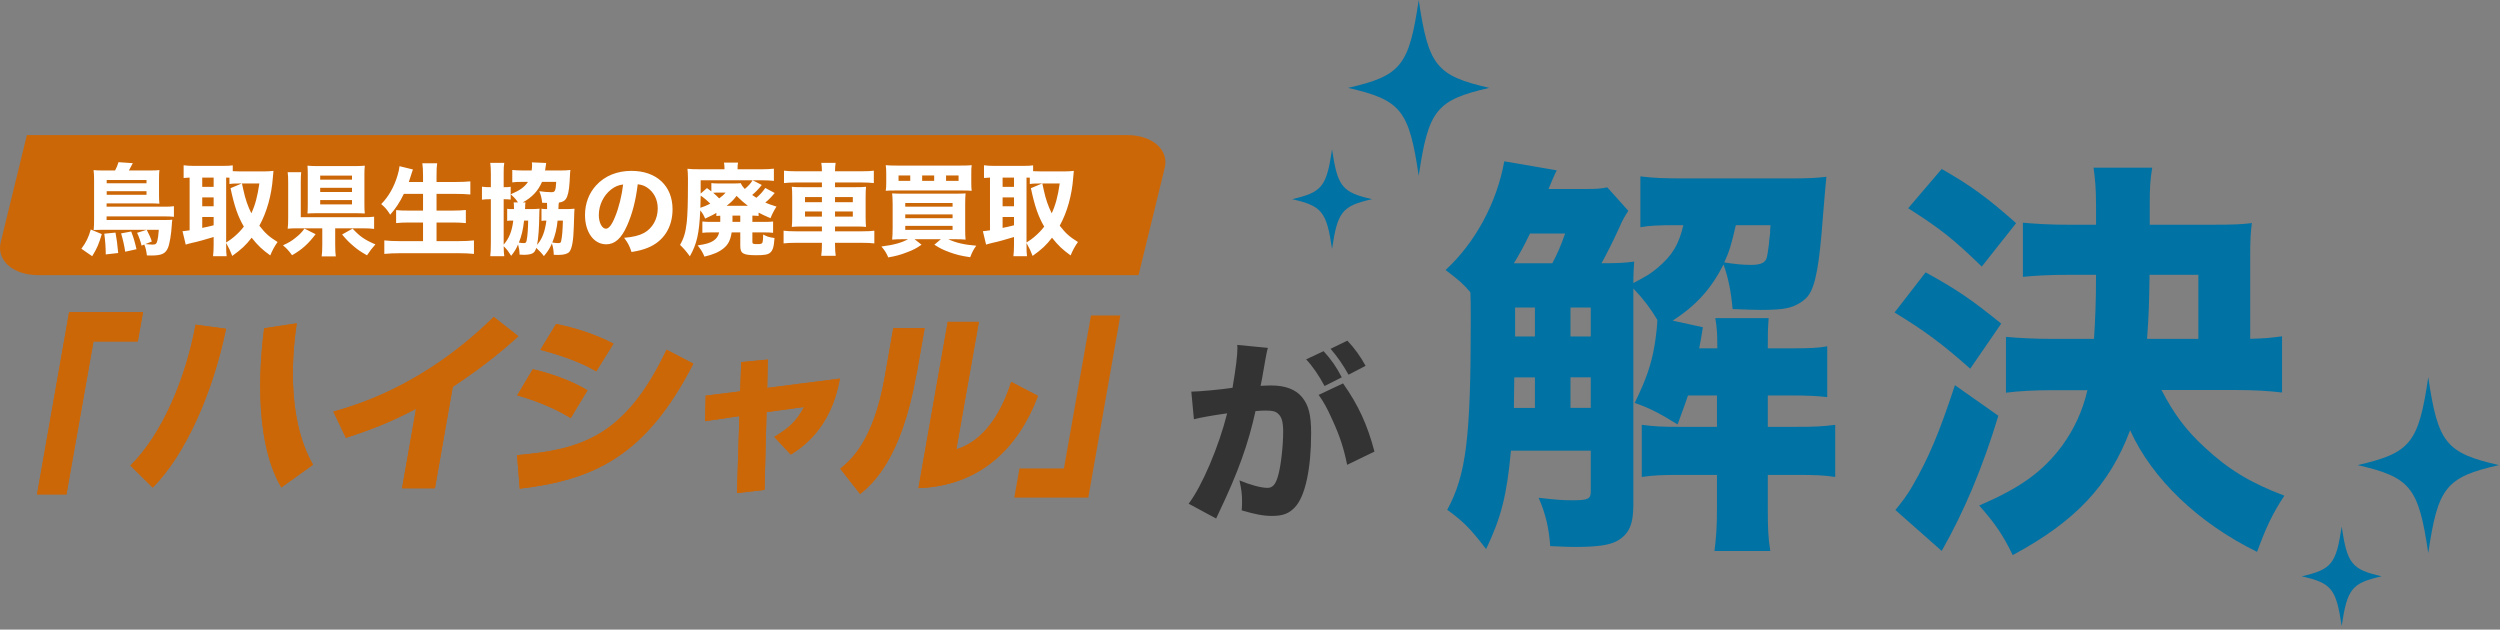 <svg width="270" height="68" viewBox="0 0 270 68" fill="none" xmlns="http://www.w3.org/2000/svg">
<rect x="0" y="0" width="270" height="68" fill="#808080" stroke="none"/>
<path d="M122.963 29.714H4.134C1.412 29.714 -0.408 28.12 0.079 26.152L2.902 14.587H121.731C124.454 14.587 126.274 16.182 125.786 18.149L122.963 29.714Z" fill="#CC6708"/>
<path d="M11.069 18.411H12.43C12.603 18.087 12.7 17.839 12.798 17.515L14.343 17.622C14.213 17.882 14.008 18.271 13.921 18.411H16.255C16.709 18.411 16.947 18.401 17.217 18.368C17.184 18.649 17.174 18.876 17.174 19.276V21.08C17.174 21.447 17.184 21.739 17.217 21.998C16.871 21.977 16.655 21.966 16.277 21.966H11.512V22.323H17.768C18.243 22.323 18.47 22.312 18.784 22.269V23.414C18.438 23.381 18.178 23.371 17.746 23.371H11.512V23.76H17.833C18.2 23.76 18.416 23.749 18.611 23.727C18.578 23.9 18.567 24.073 18.557 24.257C18.503 25.262 18.319 26.342 18.146 26.753C17.876 27.401 17.444 27.595 16.342 27.595C16.212 27.595 16.093 27.595 15.866 27.585C15.801 27.077 15.747 26.828 15.585 26.407L15.293 26.526C15.153 25.975 15.023 25.618 14.807 25.143L15.845 24.819H10.972C10.658 24.819 10.41 24.829 10.118 24.84C10.15 24.505 10.161 24.203 10.161 23.662V19.405C10.161 19.006 10.15 18.703 10.107 18.368C10.377 18.401 10.626 18.411 11.069 18.411ZM16.396 26.083L15.693 26.364C15.92 26.385 16.342 26.418 16.45 26.418C16.817 26.418 16.904 26.342 17.001 25.975C17.066 25.705 17.098 25.456 17.152 24.819H15.845C16.104 25.305 16.288 25.726 16.396 26.083ZM11.523 19.794H15.823V19.438H11.523V19.794ZM11.523 20.648V21.037H15.823V20.648H11.523ZM9.805 24.786L10.993 25.283C10.691 26.32 10.475 26.828 9.956 27.671L8.789 26.861C9.308 26.169 9.556 25.651 9.805 24.786ZM11.263 25.24L12.473 25.121C12.614 25.888 12.668 26.299 12.765 27.325L11.425 27.477C11.415 26.742 11.361 25.91 11.263 25.24ZM13.079 25.207L14.17 25.002C14.462 25.78 14.526 26.007 14.742 26.915L13.521 27.185C13.424 26.504 13.273 25.867 13.079 25.207ZM24.424 26.245V26.472C24.424 27.066 24.434 27.379 24.478 27.671H23.008C23.051 27.304 23.073 26.947 23.073 26.483V25.596C22.23 25.856 21.215 26.137 20.815 26.212C20.48 26.288 20.221 26.364 20.058 26.418L19.713 24.97C19.961 24.948 20.069 24.937 20.48 24.873V19.178C20.166 19.189 20.08 19.2 19.832 19.222V17.849C20.166 17.893 20.48 17.914 20.858 17.914H24.099C24.553 17.914 24.813 17.903 25.137 17.86V18.487C25.407 18.498 25.569 18.509 25.861 18.509H28.627C28.908 18.509 29.243 18.487 29.534 18.454C29.513 18.627 29.491 18.854 29.47 19.168C29.329 21.08 28.821 22.906 28.011 24.376C28.681 25.229 29.048 25.553 29.977 26.137C29.632 26.623 29.394 27.077 29.189 27.585C28.292 26.936 27.87 26.537 27.179 25.672C26.552 26.483 26.088 26.915 25.083 27.639C24.867 27.077 24.737 26.796 24.424 26.245ZM24.424 19.178V26.191C24.878 25.899 24.985 25.823 25.256 25.596C25.688 25.229 26.034 24.873 26.336 24.473C25.699 23.381 25.32 22.312 24.899 20.324L26.109 19.816H25.828C25.32 19.816 25.029 19.827 24.78 19.87V19.189C24.543 19.178 24.543 19.178 24.424 19.178ZM28.011 19.816H26.131C26.174 20.021 26.174 20.021 26.293 20.551C26.487 21.469 26.779 22.312 27.146 23.036C27.557 22.161 27.816 21.177 28.011 19.816ZM21.841 19.178V20.183H23.073V19.178H21.841ZM21.841 21.318V22.279H23.073V21.318H21.841ZM21.841 23.436V24.613C22.371 24.505 22.533 24.473 23.073 24.332V23.436H21.841ZM36.201 24.657V26.418C36.201 27.034 36.223 27.379 36.266 27.693H34.742C34.785 27.369 34.807 26.99 34.807 26.428V24.657H32.225C31.706 24.657 31.371 24.667 31.069 24.7C31.112 24.376 31.123 24.116 31.123 23.533V19.719C31.123 19.168 31.112 18.93 31.069 18.595H32.527C32.495 18.919 32.484 19.168 32.484 19.708V23.457H39.14C39.767 23.457 40.102 23.446 40.404 23.403V24.721C40.037 24.678 39.712 24.657 39.151 24.657H36.201ZM39.356 18.854V22.096C39.356 22.495 39.367 22.809 39.399 23.057C39.118 23.036 38.773 23.025 38.362 23.025H34.234C33.824 23.025 33.5 23.036 33.208 23.057C33.23 22.776 33.24 22.495 33.24 22.074V18.833C33.24 18.476 33.23 18.152 33.208 17.893C33.511 17.925 33.802 17.936 34.267 17.936H38.373C38.816 17.936 39.064 17.925 39.399 17.893C39.367 18.184 39.356 18.454 39.356 18.854ZM34.58 18.962V19.405H38.016V18.962H34.58ZM34.58 20.28V20.734H38.016V20.28H34.58ZM34.58 21.61V22.074H38.016V21.61H34.58ZM32.884 24.689L34.083 25.294C33.294 26.342 32.592 26.969 31.544 27.563C31.166 27.055 30.971 26.839 30.561 26.493C31.166 26.223 31.512 26.018 31.955 25.651C32.376 25.316 32.581 25.099 32.884 24.689ZM36.947 25.326L38.081 24.689C38.87 25.543 39.367 25.888 40.544 26.396C40.156 26.828 39.983 27.055 39.637 27.574C38.956 27.185 38.664 26.99 38.243 26.634C37.735 26.212 37.422 25.899 36.947 25.326ZM45.688 20.94H43.613C43.192 21.826 42.738 22.506 42.144 23.187C41.798 22.636 41.625 22.431 41.171 22.042C41.96 21.253 42.576 20.162 42.932 18.951C43.051 18.552 43.116 18.26 43.148 17.947L44.596 18.303C44.575 18.379 44.575 18.379 44.499 18.584C44.467 18.671 44.467 18.681 44.38 18.951C44.326 19.135 44.24 19.395 44.153 19.654H45.688V19.006C45.688 18.379 45.666 18.022 45.612 17.633H47.211C47.157 17.99 47.146 18.357 47.146 18.995V19.654H49.232C49.804 19.654 50.334 19.632 50.798 19.589V21.004C50.269 20.961 49.826 20.94 49.275 20.94H47.146V22.744H48.886C49.437 22.744 49.901 22.722 50.312 22.679V24.095C49.869 24.051 49.426 24.03 48.897 24.03H47.146V26.04H49.577C50.215 26.04 50.712 26.018 51.187 25.964V27.422C50.647 27.369 50.193 27.347 49.61 27.347H43.148C42.565 27.347 42.046 27.369 41.506 27.422V25.964C41.992 26.018 42.522 26.04 43.105 26.04H45.688V24.03H44.164C43.624 24.03 43.192 24.051 42.781 24.095V22.69C43.159 22.733 43.527 22.744 44.142 22.744H45.688V20.94ZM60.307 22.582H61.052C61.484 22.582 61.733 22.571 62.046 22.539C62.025 22.766 62.025 22.766 61.971 24.516C61.927 26.04 61.765 26.872 61.484 27.206C61.279 27.422 60.901 27.531 60.296 27.531C60.231 27.531 60.047 27.531 59.81 27.52C59.788 27.023 59.734 26.688 59.604 26.288C59.367 26.839 59.172 27.142 58.74 27.66C58.556 27.401 58.221 27.044 57.919 26.774C57.8 27.131 57.692 27.271 57.476 27.379C57.303 27.466 56.957 27.52 56.59 27.52C56.503 27.52 56.374 27.52 56.114 27.498C56.103 27.055 56.06 26.817 55.952 26.396C55.725 26.925 55.585 27.142 55.207 27.628C54.828 27.044 54.828 27.044 54.504 26.699C54.472 26.666 54.45 26.645 54.396 26.591C54.407 27.12 54.418 27.369 54.461 27.671H52.949C52.992 27.304 53.013 26.872 53.013 26.234V21.512C52.516 21.523 52.354 21.523 52.052 21.566V20.162C52.333 20.205 52.505 20.216 53.013 20.216V18.746C53.013 18.249 52.992 17.947 52.949 17.59H54.461C54.407 17.903 54.396 18.141 54.396 18.703V20.216C54.85 20.216 54.969 20.205 55.153 20.172V21.555C54.937 21.523 54.818 21.523 54.396 21.512V26.418C54.98 25.759 55.293 24.981 55.434 23.825H55.261C55.001 23.825 54.915 23.825 54.775 23.857V22.549C54.937 22.582 55.023 22.582 55.347 22.582H55.509V22.431C55.509 22.161 55.498 22.009 55.477 21.858H55.941C55.715 21.523 55.66 21.447 55.163 20.983C56.168 20.551 56.644 20.205 57.022 19.643H56.363C55.887 19.643 55.606 19.654 55.326 19.697V18.357C55.628 18.39 56.039 18.411 56.449 18.411H57.422C57.454 18.13 57.465 17.979 57.465 17.806C57.465 17.709 57.465 17.698 57.443 17.536L58.988 17.601C58.967 17.687 58.967 17.687 58.913 18.109C58.902 18.206 58.891 18.217 58.87 18.411H60.544C60.944 18.411 61.247 18.401 61.603 18.357C61.571 18.584 61.571 18.595 61.517 19.654C61.463 20.594 61.322 21.199 61.106 21.502C60.944 21.718 60.75 21.815 60.361 21.88C60.328 22.031 60.328 22.031 60.307 22.582ZM56.46 21.858H56.752C56.741 21.934 56.741 21.955 56.719 22.117C56.719 22.171 56.719 22.171 56.719 22.355C56.709 22.431 56.709 22.463 56.698 22.582H57.27C57.713 22.582 57.951 22.571 58.275 22.539C58.254 22.733 58.243 22.928 58.243 23.252C58.221 24.667 58.146 25.726 58.005 26.439C58.545 25.834 58.859 25.013 59.01 23.825C58.74 23.825 58.654 23.825 58.481 23.857V22.539C58.643 22.571 58.718 22.582 59.086 22.582C59.086 22.312 59.086 22.301 59.086 22.258C59.086 22.107 59.086 22.052 59.075 21.912C58.87 21.912 58.816 21.912 58.556 21.901C58.491 21.361 58.427 21.091 58.243 20.648C58.632 20.713 59.151 20.756 59.561 20.756C59.95 20.756 60.015 20.616 60.069 19.643H58.535C58.135 20.594 57.465 21.318 56.46 21.858ZM57.044 23.825H56.6C56.482 24.84 56.341 25.445 56.039 26.202C56.212 26.234 56.449 26.256 56.59 26.256C56.773 26.256 56.838 26.18 56.882 25.942C56.979 25.445 57.022 24.808 57.044 23.825ZM60.793 23.825H60.22C60.134 24.7 59.972 25.38 59.648 26.191C59.885 26.234 60.09 26.256 60.285 26.256C60.49 26.256 60.566 26.212 60.598 26.072C60.706 25.618 60.771 24.84 60.793 23.825ZM68.875 19.902C68.659 21.685 68.281 23.122 67.719 24.376C67.114 25.748 66.401 26.385 65.471 26.385C64.132 26.385 63.181 25.078 63.181 23.219C63.181 21.988 63.602 20.864 64.391 20.01C65.32 18.995 66.649 18.454 68.194 18.454C70.906 18.454 72.635 20.075 72.635 22.604C72.635 24.57 71.652 26.093 69.923 26.774C69.404 26.98 68.972 27.088 68.205 27.217C67.978 26.537 67.827 26.245 67.405 25.683C68.367 25.607 69.037 25.434 69.545 25.164C70.474 24.657 71.036 23.652 71.036 22.506C71.036 21.545 70.615 20.734 69.88 20.248C69.566 20.043 69.307 19.956 68.875 19.902ZM67.297 19.924C66.779 19.989 66.422 20.14 66.001 20.464C65.18 21.102 64.672 22.15 64.672 23.23C64.672 24.041 65.017 24.7 65.439 24.7C65.752 24.7 66.087 24.278 66.433 23.403C66.833 22.442 67.168 21.08 67.297 19.924ZM77.789 23.857V23.295C77.605 23.306 77.54 23.306 77.368 23.328V22.992C77.043 23.187 76.978 23.219 76.157 23.608C75.995 23.23 75.866 23.003 75.628 22.722C75.509 25.262 75.26 26.342 74.504 27.682C74.094 27.12 73.899 26.893 73.445 26.45C73.867 25.705 74.04 25.121 74.169 24.008C74.256 23.176 74.299 21.977 74.299 19.794C74.299 19.438 74.299 19.438 74.299 19.254C74.299 18.822 74.277 18.562 74.245 18.228C74.634 18.271 74.936 18.282 75.693 18.282H78.243V18.141C78.243 17.914 78.221 17.741 78.189 17.558H79.712C79.669 17.731 79.658 17.903 79.658 18.163V18.282H82.273C82.705 18.282 83.213 18.26 83.58 18.217V19.535C83.17 19.492 82.824 19.47 82.37 19.47H81.29L82.273 19.978C81.895 20.453 81.614 20.734 81.236 21.058C81.43 21.199 81.495 21.242 81.689 21.361C82.111 21.004 82.349 20.734 82.651 20.302L83.667 20.842C83.31 21.275 83.04 21.555 82.651 21.88C83.051 22.052 83.278 22.128 83.861 22.312C83.58 22.744 83.397 23.111 83.213 23.565C82.521 23.263 82.284 23.155 81.927 22.96V23.328C81.689 23.295 81.56 23.295 81.257 23.284V23.965H82.511C83.062 23.965 83.234 23.954 83.494 23.922V25.143C83.18 25.11 82.932 25.099 82.478 25.099H81.257V26.115C81.257 26.331 81.322 26.364 81.765 26.364C82.219 26.364 82.294 26.331 82.359 26.158C82.392 26.05 82.424 25.726 82.424 25.326C82.824 25.553 83.083 25.629 83.645 25.705C83.58 26.666 83.472 27.044 83.159 27.304C82.921 27.498 82.554 27.563 81.7 27.563C80.252 27.563 79.95 27.39 79.95 26.547V25.099H79.021C78.88 25.964 78.642 26.418 78.124 26.839C77.616 27.239 77.032 27.487 76.082 27.714C75.876 27.228 75.736 27.001 75.347 26.504C76.309 26.353 76.676 26.245 77.054 25.996C77.378 25.78 77.573 25.51 77.67 25.099H76.86C76.406 25.099 76.157 25.11 75.855 25.143V23.922C76.136 23.954 76.363 23.965 76.827 23.965H77.789V23.857ZM79.107 23.284V23.965H79.95V23.284H79.107ZM78.48 22.225H80.771C80.317 21.88 80.058 21.653 79.55 21.156C79.183 21.631 79.01 21.804 78.48 22.225ZM77.681 19.816H79.118C79.561 19.816 79.755 19.805 80.004 19.784C80.101 20.01 80.252 20.216 80.436 20.41C80.847 20.064 81.095 19.784 81.279 19.47H75.671V20.907L76.352 20.313C76.579 20.475 76.644 20.529 76.827 20.669V19.773C77.065 19.805 77.292 19.816 77.681 19.816ZM78.362 20.799H77.681C77.389 20.799 77.259 20.799 77.022 20.821C77.303 21.058 77.421 21.177 77.67 21.426C78.016 21.166 78.135 21.069 78.362 20.799ZM76.708 21.998C76.492 21.761 75.974 21.318 75.671 21.123C75.66 21.663 75.66 21.923 75.639 22.442C76.028 22.312 76.298 22.204 76.708 21.998ZM85.979 18.498H88.767C88.767 18.141 88.745 17.903 88.702 17.59H90.247C90.204 17.925 90.182 18.13 90.182 18.498H93.045C93.694 18.498 94.05 18.476 94.374 18.433V19.773C93.996 19.73 93.596 19.708 93.089 19.708H90.182V20.216H92.343C92.991 20.216 93.218 20.205 93.532 20.172C93.499 20.551 93.488 20.724 93.488 21.242V23.425C93.488 23.954 93.499 24.127 93.532 24.505C93.197 24.473 92.981 24.462 92.343 24.462H90.182V24.981H93.11C93.758 24.981 94.115 24.959 94.428 24.916V26.288C94.072 26.245 93.715 26.223 93.078 26.223H90.182V26.385C90.182 26.936 90.204 27.25 90.258 27.628H88.691C88.745 27.228 88.767 26.936 88.767 26.385V26.223H85.957C85.363 26.223 84.953 26.245 84.628 26.288V24.916C84.953 24.959 85.32 24.981 85.936 24.981H88.767V24.462H86.714C86.087 24.462 85.828 24.473 85.514 24.505C85.547 24.149 85.558 23.933 85.558 23.425V21.253C85.558 20.756 85.547 20.518 85.514 20.172C85.849 20.205 86.055 20.216 86.692 20.216H88.767V19.708H85.936C85.45 19.708 85.039 19.73 84.672 19.773V18.433C84.996 18.476 85.428 18.498 85.979 18.498ZM88.767 21.285H86.941V21.836H88.767V21.285ZM88.767 22.841H86.941V23.392H88.767V22.841ZM90.182 23.392H92.105V22.841H90.182V23.392ZM90.182 21.836H92.105V21.285H90.182V21.836ZM98.07 25.834H97.519C97.054 25.834 96.719 25.845 96.352 25.877C96.384 25.564 96.406 25.197 96.406 24.581V22.139C96.406 21.577 96.384 21.199 96.352 20.886C96.708 20.907 96.913 20.918 97.454 20.918H103.094C103.71 20.918 103.969 20.907 104.282 20.886C104.25 21.231 104.239 21.534 104.239 22.15V24.635C104.239 25.251 104.25 25.618 104.282 25.877C103.937 25.845 103.613 25.834 103.126 25.834H102.413C103.213 26.212 104.11 26.428 105.439 26.537C105.158 26.915 105.017 27.174 104.779 27.779C103.764 27.628 103.245 27.498 102.521 27.228C101.841 26.98 101.484 26.796 100.911 26.428L101.614 25.834H98.772L99.528 26.428C98.988 26.807 98.621 27.001 97.918 27.261C97.216 27.531 96.73 27.66 95.93 27.801C95.747 27.347 95.563 27.055 95.195 26.623C96.546 26.45 97.389 26.212 98.07 25.834ZM97.767 21.923V22.323H102.878V21.923H97.767ZM97.767 23.155V23.565H102.878V23.155H97.767ZM97.767 24.397V24.829H102.878V24.397H97.767ZM104.898 18.811V19.686C104.898 20.14 104.909 20.345 104.942 20.605C104.704 20.583 104.412 20.572 103.839 20.572H96.762C96.233 20.572 95.876 20.583 95.66 20.605C95.703 20.334 95.714 20.118 95.714 19.686V18.811C95.714 18.357 95.703 18.163 95.66 17.839C95.963 17.871 96.276 17.882 96.892 17.882H103.721C104.336 17.882 104.661 17.871 104.942 17.839C104.898 18.152 104.898 18.336 104.898 18.811ZM98.307 19.535V18.951H97.043V19.535H98.307ZM100.89 19.535V18.951H99.593V19.535H100.89ZM102.175 19.535H103.526V18.951H102.175V19.535ZM110.863 26.245V26.472C110.863 27.066 110.873 27.379 110.917 27.671H109.447C109.49 27.304 109.512 26.947 109.512 26.483V25.596C108.669 25.856 107.654 26.137 107.254 26.212C106.919 26.288 106.659 26.364 106.497 26.418L106.152 24.97C106.4 24.948 106.508 24.937 106.919 24.873V19.178C106.605 19.189 106.519 19.2 106.271 19.222V17.849C106.605 17.893 106.919 17.914 107.297 17.914H110.538C110.992 17.914 111.252 17.903 111.576 17.86V18.487C111.846 18.498 112.008 18.509 112.3 18.509H115.066C115.347 18.509 115.682 18.487 115.973 18.454C115.952 18.627 115.93 18.854 115.908 19.168C115.768 21.08 115.26 22.906 114.45 24.376C115.12 25.229 115.487 25.553 116.416 26.137C116.071 26.623 115.833 27.077 115.628 27.585C114.731 26.936 114.309 26.537 113.618 25.672C112.991 26.483 112.527 26.915 111.522 27.639C111.306 27.077 111.176 26.796 110.863 26.245ZM110.863 19.178V26.191C111.316 25.899 111.424 25.823 111.695 25.596C112.127 25.229 112.473 24.873 112.775 24.473C112.138 23.381 111.759 22.312 111.338 20.324L112.548 19.816H112.267C111.759 19.816 111.468 19.827 111.219 19.87V19.189C110.981 19.178 110.981 19.178 110.863 19.178ZM114.45 19.816H112.57C112.613 20.021 112.613 20.021 112.732 20.551C112.926 21.469 113.218 22.312 113.585 23.036C113.996 22.161 114.255 21.177 114.45 19.816ZM108.28 19.178V20.183H109.512V19.178H108.28ZM108.28 21.318V22.279H109.512V21.318H108.28ZM108.28 23.436V24.613C108.81 24.505 108.972 24.473 109.512 24.332V23.436H108.28Z" fill="white"/>
<path d="M14.898 36.876H10.096L7.177 53.395H4L7.465 33.713H15.444L14.883 36.861L14.898 36.876Z" fill="#CC6708"/>
<path d="M14.078 50.289C17.529 46.868 20.045 40.887 21.123 35.064L24.415 35.51C22.978 42.468 20.016 49.125 16.494 52.662L14.093 50.289H14.078ZM32.05 34.92C31.69 37.408 30.756 44.84 33.804 50.189L30.382 52.647C27.162 47.155 28.197 38.04 28.527 35.452L32.05 34.92Z" fill="#CC6708"/>
<path d="M46.973 52.733H43.422L44.931 44.15C42.2 45.573 40.187 46.379 37.355 47.284L36.003 44.452C45.377 41.907 51.329 36.142 53.328 34.23L55.987 36.315C55.01 37.192 52.709 39.276 48.9 41.778L46.973 52.733Z" fill="#CC6708"/>
<path d="M55.843 49.153C62.716 48.563 67.532 47.183 71.989 37.766L74.879 39.276C69.803 49.196 64.211 51.827 56.131 52.776L55.843 49.167V49.153ZM61.637 45.156C60.013 44.149 57.986 43.301 55.858 42.697L57.54 39.879C59.078 40.21 61.623 41.03 63.449 42.151L61.637 45.156ZM64.383 40.095C63.564 39.635 61.997 38.744 58.359 37.78L60.056 34.991C62.011 35.365 64.398 36.127 66.252 37.119L64.398 40.109L64.383 40.095Z" fill="#CC6708"/>
<path d="M80.04 39.104L82.93 38.831L82.858 41.893L90.708 40.887C89.759 46.336 86.538 48.377 85.403 49.096L83.62 47.184C85.216 46.206 85.963 45.574 86.84 43.949L82.786 44.51L82.57 52.906L79.594 53.251L79.853 44.941L76.144 45.488L76.216 42.727L79.939 42.267L80.054 39.119L80.04 39.104Z" fill="#CC6708"/>
<path d="M98.989 40.34C97.35 49.671 94.159 52.316 92.894 53.352L90.751 50.62C91.901 49.671 94.317 47.673 95.553 40.7L96.473 35.438H99.866L99.004 40.34H98.989ZM103.302 48.521C107.112 47.328 108.665 42.928 109.211 41.246L112.101 42.756C109.973 48.406 105.847 52.475 99.191 52.719L102.354 34.762H105.718L103.288 48.507L103.302 48.521Z" fill="#CC6708"/>
<path d="M117.521 53.74H109.541L110.102 50.591H114.904L117.823 34.072H121L117.535 53.754L117.521 53.74Z" fill="#CC6708"/>
<path d="M14.898 36.876H10.096L7.177 53.395H4L7.465 33.713H15.444L14.883 36.861L14.898 36.876Z" fill="#CC6708"/>
<path d="M14.078 50.289C17.529 46.868 20.045 40.887 21.123 35.064L24.415 35.51C22.978 42.468 20.016 49.125 16.494 52.662L14.093 50.289H14.078ZM32.05 34.92C31.69 37.408 30.756 44.84 33.804 50.189L30.382 52.647C27.162 47.155 28.197 38.04 28.527 35.452L32.05 34.92Z" fill="#CC6708"/>
<path d="M46.973 52.733H43.422L44.931 44.15C42.2 45.573 40.187 46.379 37.355 47.284L36.003 44.452C45.377 41.907 51.329 36.142 53.328 34.23L55.987 36.315C55.01 37.192 52.709 39.276 48.9 41.778L46.973 52.733Z" fill="#CC6708"/>
<path d="M55.843 49.153C62.716 48.563 67.532 47.183 71.989 37.766L74.879 39.276C69.803 49.196 64.211 51.827 56.131 52.776L55.843 49.167V49.153ZM61.637 45.156C60.013 44.149 57.986 43.301 55.858 42.697L57.54 39.879C59.078 40.21 61.623 41.03 63.449 42.151L61.637 45.156ZM64.383 40.095C63.564 39.635 61.997 38.744 58.359 37.78L60.056 34.991C62.011 35.365 64.398 36.127 66.252 37.119L64.398 40.109L64.383 40.095Z" fill="#CC6708"/>
<path d="M80.04 39.104L82.93 38.831L82.858 41.893L90.708 40.887C89.759 46.336 86.538 48.377 85.403 49.096L83.62 47.184C85.216 46.206 85.963 45.574 86.84 43.949L82.786 44.51L82.57 52.906L79.594 53.251L79.853 44.941L76.144 45.488L76.216 42.727L79.939 42.267L80.054 39.119L80.04 39.104Z" fill="#CC6708"/>
<path d="M98.989 40.34C97.35 49.671 94.159 52.316 92.894 53.352L90.751 50.62C91.901 49.671 94.317 47.673 95.553 40.7L96.473 35.438H99.866L99.004 40.34H98.989ZM103.302 48.521C107.112 47.328 108.665 42.928 109.211 41.246L112.101 42.756C109.973 48.406 105.847 52.475 99.191 52.719L102.354 34.762H105.718L103.288 48.507L103.302 48.521Z" fill="#CC6708"/>
<path d="M160.852 9.49C155.132 10.8 154.272 11.86 153.222 18.99C152.172 11.87 151.312 10.81 145.592 9.49C151.312 8.18 152.172 7.12 153.222 0C154.272 7.12 155.132 8.18 160.852 9.49Z" fill="#0072A4"/>
<path d="M148.182 21.51C144.942 22.25 144.462 22.85 143.862 26.88C143.262 22.85 142.782 22.25 139.542 21.51C142.782 20.77 143.262 20.17 143.862 16.14C144.462 20.17 144.942 20.77 148.182 21.51Z" fill="#0072A4"/>
<path d="M269.882 50.23C264.162 51.54 263.302 52.6 262.252 59.73C261.202 52.61 260.342 51.55 254.622 50.23C260.342 48.92 261.202 47.86 262.252 40.74C263.302 47.86 264.162 48.92 269.882 50.23Z" fill="#0072A4"/>
<path d="M257.222 62.24C253.982 62.98 253.502 63.58 252.902 67.61C252.302 63.58 251.822 62.98 248.582 62.24C251.822 61.5 252.302 60.9 252.902 56.87C253.502 60.9 253.982 61.5 257.222 62.24Z" fill="#0072A4"/>
<path d="M128.692 42.29H128.822C129.462 42.29 132.022 42.06 133.112 41.88C133.492 39.64 133.642 38.38 133.642 37.57C133.642 37.51 133.642 37.4 133.622 37.25L136.932 37.57C136.872 37.78 136.822 37.95 136.782 38.19C136.762 38.28 136.592 39.19 136.292 40.94C136.202 41.39 136.202 41.41 136.142 41.67C136.652 41.65 136.952 41.63 137.272 41.63C138.792 41.63 139.902 42.04 140.602 42.87C141.332 43.75 141.602 44.79 141.602 46.8C141.602 50.62 140.962 53.59 139.872 54.76C139.232 55.46 138.552 55.72 137.372 55.72C136.452 55.72 135.562 55.55 134.102 55.12C134.142 54.65 134.142 54.48 134.142 54.16C134.142 53.41 134.082 52.88 133.862 51.88C134.952 52.35 136.192 52.69 136.892 52.69C137.422 52.69 137.742 52.35 138.002 51.49C138.322 50.47 138.582 48.25 138.582 46.62C138.582 45.6 138.432 45.04 138.052 44.7C137.772 44.42 137.432 44.34 136.662 44.34C136.302 44.34 136.062 44.36 135.592 44.4C134.842 47.88 133.672 51.12 131.682 55.27C131.492 55.68 131.472 55.72 131.342 56L128.372 54.4C129.822 52.5 131.642 48.21 132.532 44.64C131.012 44.85 129.562 45.11 128.942 45.28L128.662 42.29H128.692ZM142.952 37.93C143.802 38.87 144.292 39.57 144.912 40.75L143.052 41.69C142.472 40.6 141.772 39.56 141.062 38.81L142.942 37.93H142.952ZM145.052 41.41C146.722 43.78 147.682 45.89 148.442 48.77L145.492 50.2C145.132 48.43 144.702 47.1 143.912 45.38C143.292 44.01 142.992 43.46 142.412 42.65L145.042 41.41H145.052ZM145.522 36.8C146.292 37.61 146.932 38.49 147.482 39.51L145.642 40.47C145.022 39.36 144.442 38.53 143.702 37.67L145.512 36.79L145.522 36.8Z" fill="#333333"/>
<path d="M175.862 22.76C175.462 23.38 175.192 23.83 174.882 24.59C174.212 26.06 173.412 27.63 172.962 28.43C174.842 28.43 175.462 28.39 176.492 28.25C176.452 29.01 176.402 29.41 176.402 30.57C178.012 29.72 178.282 29.54 179.082 28.87C180.602 27.58 181.312 26.41 181.802 24.32H181.002C179.212 24.32 178.142 24.36 177.162 24.54V19.05C178.632 19.23 179.792 19.27 181.942 19.27H193.322C195.062 19.27 196.182 19.23 197.252 19.09C197.162 19.98 197.072 21.01 196.892 23.2C196.492 28.6 196.092 30.92 195.242 32C194.752 32.58 193.862 33.12 192.922 33.29C192.382 33.42 191.312 33.47 190.112 33.47C189.492 33.47 188.552 33.43 187.122 33.38C186.942 31.42 186.672 30.08 186.142 28.56C184.802 31.19 183.242 32.94 180.652 34.63L183.912 35.34C183.732 36.5 183.692 36.68 183.512 37.62H185.472C185.472 36.1 185.432 35.34 185.252 34.36H191.012C190.922 35.65 190.922 36.06 190.922 37.62H193.462C195.422 37.62 196.412 37.58 197.342 37.4V42.89C196.312 42.76 195.112 42.71 193.462 42.71H190.922V46.1H193.872C195.882 46.1 196.862 46.06 198.202 45.88V51.51C196.992 51.33 196.102 51.29 193.962 51.29H190.922V54.91C190.922 57.01 190.962 58.12 191.192 59.51H185.162C185.342 58.08 185.432 57.01 185.432 54.91V51.29H181.462C179.452 51.29 178.602 51.33 177.312 51.51V45.88C178.692 46.06 179.502 46.1 181.462 46.1H185.432V42.71H182.302C181.902 43.92 181.722 44.32 181.182 45.84C179.302 44.68 178.142 44.05 176.542 43.52C177.752 41.06 178.332 39.41 178.682 37.36C178.862 36.29 178.992 35.04 178.992 34.55C178.282 33.34 177.472 32.27 176.402 31.16V54.56C176.402 56.66 175.912 57.73 174.612 58.44C173.762 58.89 172.472 59.07 170.012 59.07C169.599 59.07 168.735 59.04 167.422 58.98C167.292 57.06 166.932 55.5 166.172 53.76C168.132 53.98 168.762 54.03 169.792 54.03C171.492 54.03 171.802 53.9 171.802 53.09V48.67H163.182C162.732 53.58 162.112 55.9 160.502 59.3C158.852 57.16 158.092 56.35 156.302 55.06C158.352 51.26 158.842 47.34 158.842 34.61C158.842 32.78 158.842 32.69 158.802 31.57C158.002 30.63 157.642 30.32 156.122 29.16C159.332 26.21 161.662 21.88 162.462 17.42L168.132 18.4C167.952 18.727 167.655 19.397 167.242 20.41H171.302C172.512 20.41 172.952 20.37 173.582 20.23L175.862 22.77V22.76ZM167.652 28.43C168.192 27.4 168.502 26.73 169.032 25.22H165.242C164.572 26.6 164.122 27.41 163.502 28.43H167.652ZM165.772 44.06V40.76H163.542L163.502 44.06H165.782H165.772ZM163.632 33.21V36.34H165.772V33.21H163.632ZM171.802 33.21H169.612V36.34H171.802V33.21ZM171.802 40.75H169.612V44.05H171.802V40.75ZM187.472 24.32C186.982 26.42 186.762 27.18 186.222 28.34C187.342 28.52 188.232 28.61 189.122 28.61C190.102 28.61 190.592 28.39 190.772 27.94C190.862 27.67 190.952 27.18 191.042 26.38C191.042 26.29 191.082 25.84 191.172 25.17C191.172 24.99 191.172 24.72 191.212 24.32H187.462H187.472Z" fill="#0072A4"/>
<path d="M207.962 29.41C211.222 31.2 212.872 32.31 216.132 34.95L212.782 39.82C209.662 37.05 207.822 35.71 204.612 33.75L207.962 29.42V29.41ZM215.822 44.9C214.122 50.53 212.072 55.35 209.702 59.5L204.702 55.08C205.462 54.14 205.912 53.56 206.492 52.58C208.322 49.41 209.442 46.73 211.132 41.6L215.822 44.9ZM209.702 18.25C212.912 20.08 214.662 21.38 217.742 24.1L214.032 28.79C211.042 25.89 209.612 24.73 206.082 22.49L209.702 18.25ZM233.452 42.14C234.792 44.73 236.132 46.52 238.142 48.35C240.642 50.67 243.012 52.14 246.712 53.53C245.422 55.49 244.752 56.92 243.762 59.6C237.382 56.47 232.422 51.7 230.052 46.47C227.822 52.41 224.112 56.34 217.372 59.95C216.342 57.81 215.492 56.56 213.752 54.59C218.262 52.67 220.672 50.88 222.722 48.12C224.012 46.33 224.912 44.41 225.442 42.14H221.822C219.632 42.14 218.072 42.23 216.642 42.41V36.38C218.072 36.51 219.722 36.6 221.772 36.6H226.152C226.282 34.59 226.372 32.67 226.372 29.68H223.382C221.422 29.68 219.722 29.77 218.472 29.9V24.05C219.902 24.18 221.422 24.27 223.382 24.27H226.372V22.26C226.372 20.34 226.282 19.4 226.102 18.11H232.442C232.222 19.4 232.172 20.21 232.172 22.13V24.27H238.962C241.152 24.27 242.172 24.23 243.202 24.09C243.072 25.03 243.022 25.92 243.022 27.57V36.59C244.542 36.55 245.162 36.5 246.462 36.32V42.39C244.942 42.21 243.382 42.12 241.332 42.12H233.432L233.452 42.14ZM237.422 36.6V29.68H232.152C232.112 32.63 232.062 34.28 231.882 36.6H237.422Z" fill="#0072A4"/>
</svg>
